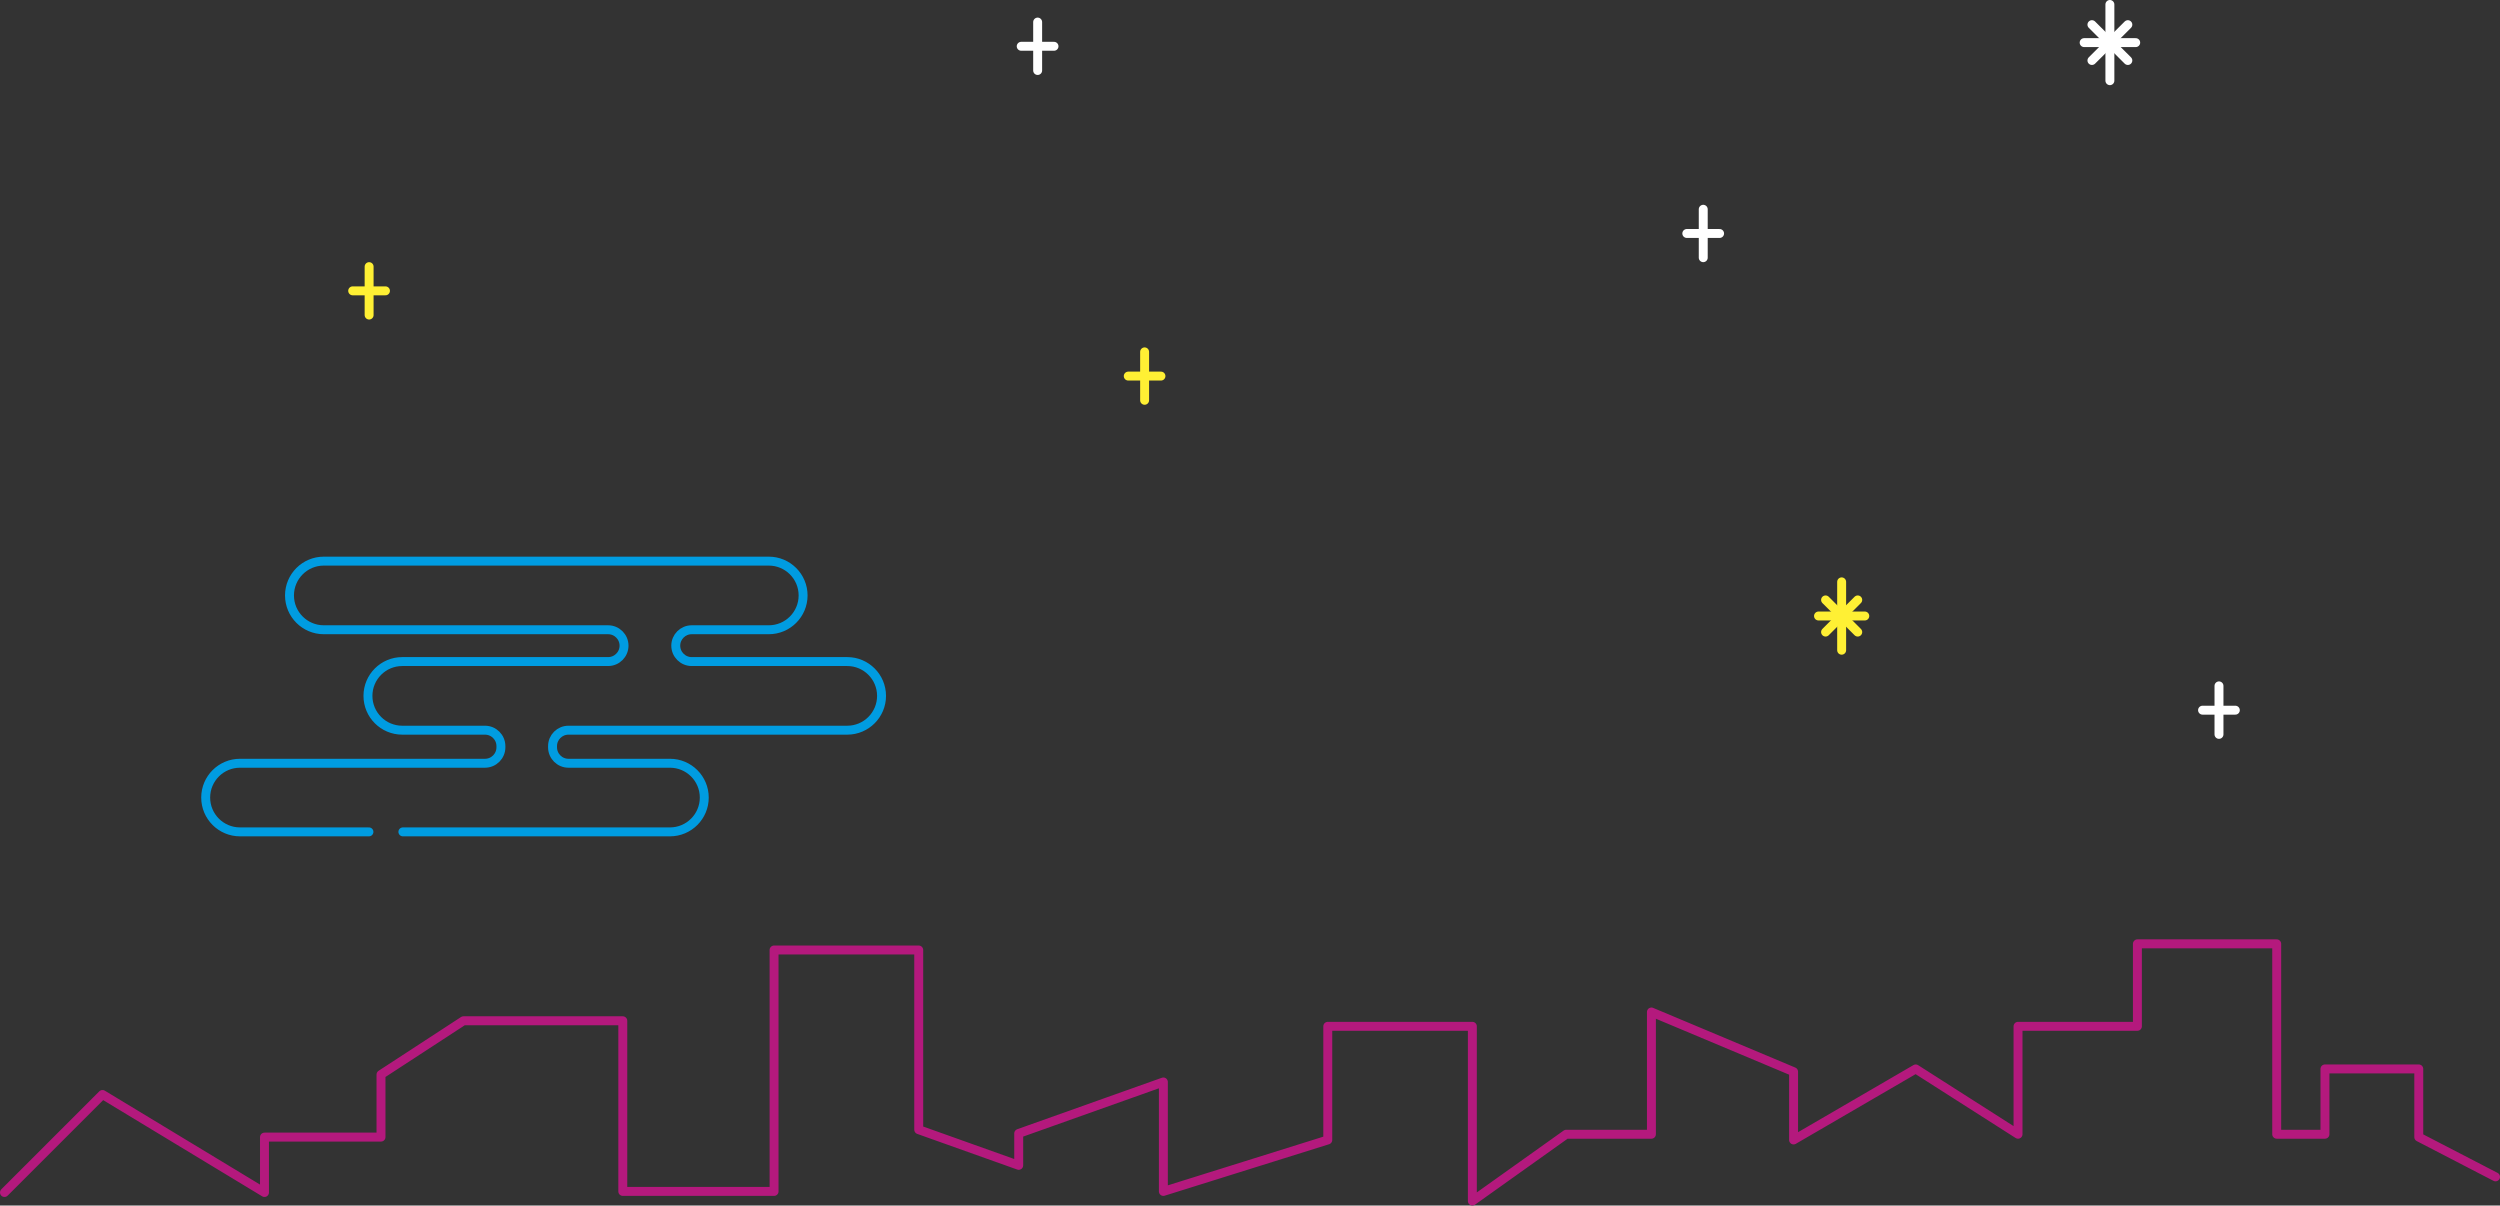 <?xml version="1.0" encoding="UTF-8"?>
<svg xmlns="http://www.w3.org/2000/svg" viewBox="0 0 279.79 134.92">
  <rect x="0" y="0" width="279.79" height="134.92" fill="#333333" stroke="none"/>
  <defs>
    <style>
      .cls-1 {
        stroke: #fff034;
      }

      .cls-1, .cls-2, .cls-3, .cls-4 {
        fill: none;
        stroke-linecap: round;
        stroke-linejoin: round;
      }

      .cls-2 {
        stroke: #b4197d;
      }

      .cls-3 {
        stroke: #fff;
      }

      .cls-4 {
        stroke: #009ce1;
      }

      .a-kirakira{
        animation: star 2s both infinite ease-in-out;
        animation-delay: .15s;
        transform-box: fill-box;
        transform-origin: center;
      }

      .a-kirakira2{
        animation: star 3s both infinite ease-in-out;
        animation-delay: .25s;
        transform-box: fill-box;
        transform-origin: center;
      }

      @keyframes star{
      0% {
          transform: scale(.5);
      }
      48% {
          transform: scale(1);
      }
      50% {
          transform: scale(1);
      }
      52% {
          transform: scale(1);
      }
      100% {
          transform: scale(.5);
      }

      }
    </style>
  </defs>
  <g>
    <path class="cls-4" d="M41.29,93.1h-14.43c-2.12,0-3.84-1.72-3.84-3.84h0c0-2.12,1.72-3.84,3.84-3.84h27.42c.98,0,1.78-.8,1.78-1.78v-.14c0-.98-.8-1.78-1.78-1.78h-9.26c-2.12,0-3.84-1.72-3.84-3.84h0c0-2.12,1.72-3.84,3.84-3.84h23.04c.98,0,1.78-.8,1.78-1.78h0c0-.98-.8-1.78-1.78-1.78h-31.82c-2.12,0-3.84-1.72-3.84-3.84h0c0-2.12,1.72-3.84,3.84-3.84h49.8c2.12,0,3.84,1.72,3.84,3.84h0c0,2.12-1.72,3.84-3.84,3.84h-8.63c-.98,0-1.78.8-1.78,1.78h0c0,.98.8,1.78,1.78,1.78h17.41c2.12,0,3.84,1.72,3.84,3.84h0c0,2.12-1.72,3.84-3.84,3.84h-31.2c-.98,0-1.78.8-1.78,1.78v.14c0,.98.8,1.78,1.78,1.78h11.36c2.12,0,3.84,1.72,3.84,3.84h0c0,2.12-1.72,3.84-3.84,3.84h-29.89"/>
    <g class="a-kirakira2">
      <line class="cls-1" x1="39.47" y1="32.55" x2="43.14" y2="32.55"/>
      <line class="cls-1" x1="41.31" y1="35.26" x2="41.31" y2="29.84"/>
    </g>
    <g class="a-kirakira2">
      <line class="cls-3" x1="233.25" y1="4.77" x2="239.02" y2="4.77"/>
      <line class="cls-3" x1="236.13" y1="9.03" x2="236.13" y2=".5"/>
      <line class="cls-3" x1="234.12" y1="6.77" x2="238.14" y2="2.76"/>
      <line class="cls-3" x1="238.14" y1="6.77" x2="234.12" y2="2.76"/>
    </g>
    <g class="a-kirakira2">
      <line class="cls-1" x1="203.52" y1="68.94" x2="208.7" y2="68.94"/>
      <line class="cls-1" x1="206.11" y1="72.77" x2="206.11" y2="65.12"/>
      <line class="cls-1" x1="204.31" y1="70.74" x2="207.91" y2="67.14"/>
      <line class="cls-1" x1="207.91" y1="70.74" x2="204.31" y2="67.14"/>
    </g>
    <g class="a-kirakira">
      <line class="cls-3" x1="188.78" y1="26.13" x2="192.45" y2="26.13"/>
      <line class="cls-3" x1="190.62" y1="28.84" x2="190.62" y2="23.42"/>
    </g>
    <g class="a-kirakira">
      <line class="cls-3" x1="246.5" y1="79.48" x2="250.17" y2="79.48"/>
      <line class="cls-3" x1="248.34" y1="82.19" x2="248.34" y2="76.76"/>
    </g>
    <g class="a-kirakira">
      <line class="cls-1" x1="126.27" y1="42.09" x2="129.93" y2="42.09"/>
      <line class="cls-1" x1="128.1" y1="44.8" x2="128.1" y2="39.38"/>
    </g>
    <g class="a-kirakira2">
      <line class="cls-3" x1="114.29" y1="5.18" x2="117.96" y2="5.18"/>
      <line class="cls-3" x1="116.13" y1="7.89" x2="116.13" y2="2.47"/>
    </g>
    <polyline class="cls-2" points="279.29 131.71 270.7 127.26 270.7 119.63 260.2 119.63 260.2 126.94 254.8 126.94 254.8 105.63 239.21 105.63 239.21 114.86 225.85 114.86 225.85 126.94 214.4 119.63 200.73 127.58 200.73 119.94 184.82 113.26 184.82 126.94 175.28 126.94 164.78 134.42 164.78 114.86 148.6 114.86 148.6 127.58 130.2 133.34 130.2 121.09 114.01 126.85 114.01 130.42 102.82 126.43 102.82 106.32 86.63 106.32 86.63 133.34 69.7 133.34 69.7 114.24 51.87 114.24 42.64 120.26 42.64 127.26 29.6 127.26 29.6 133.46 11.47 122.49 .5 133.46"/>
  </g>
</svg>